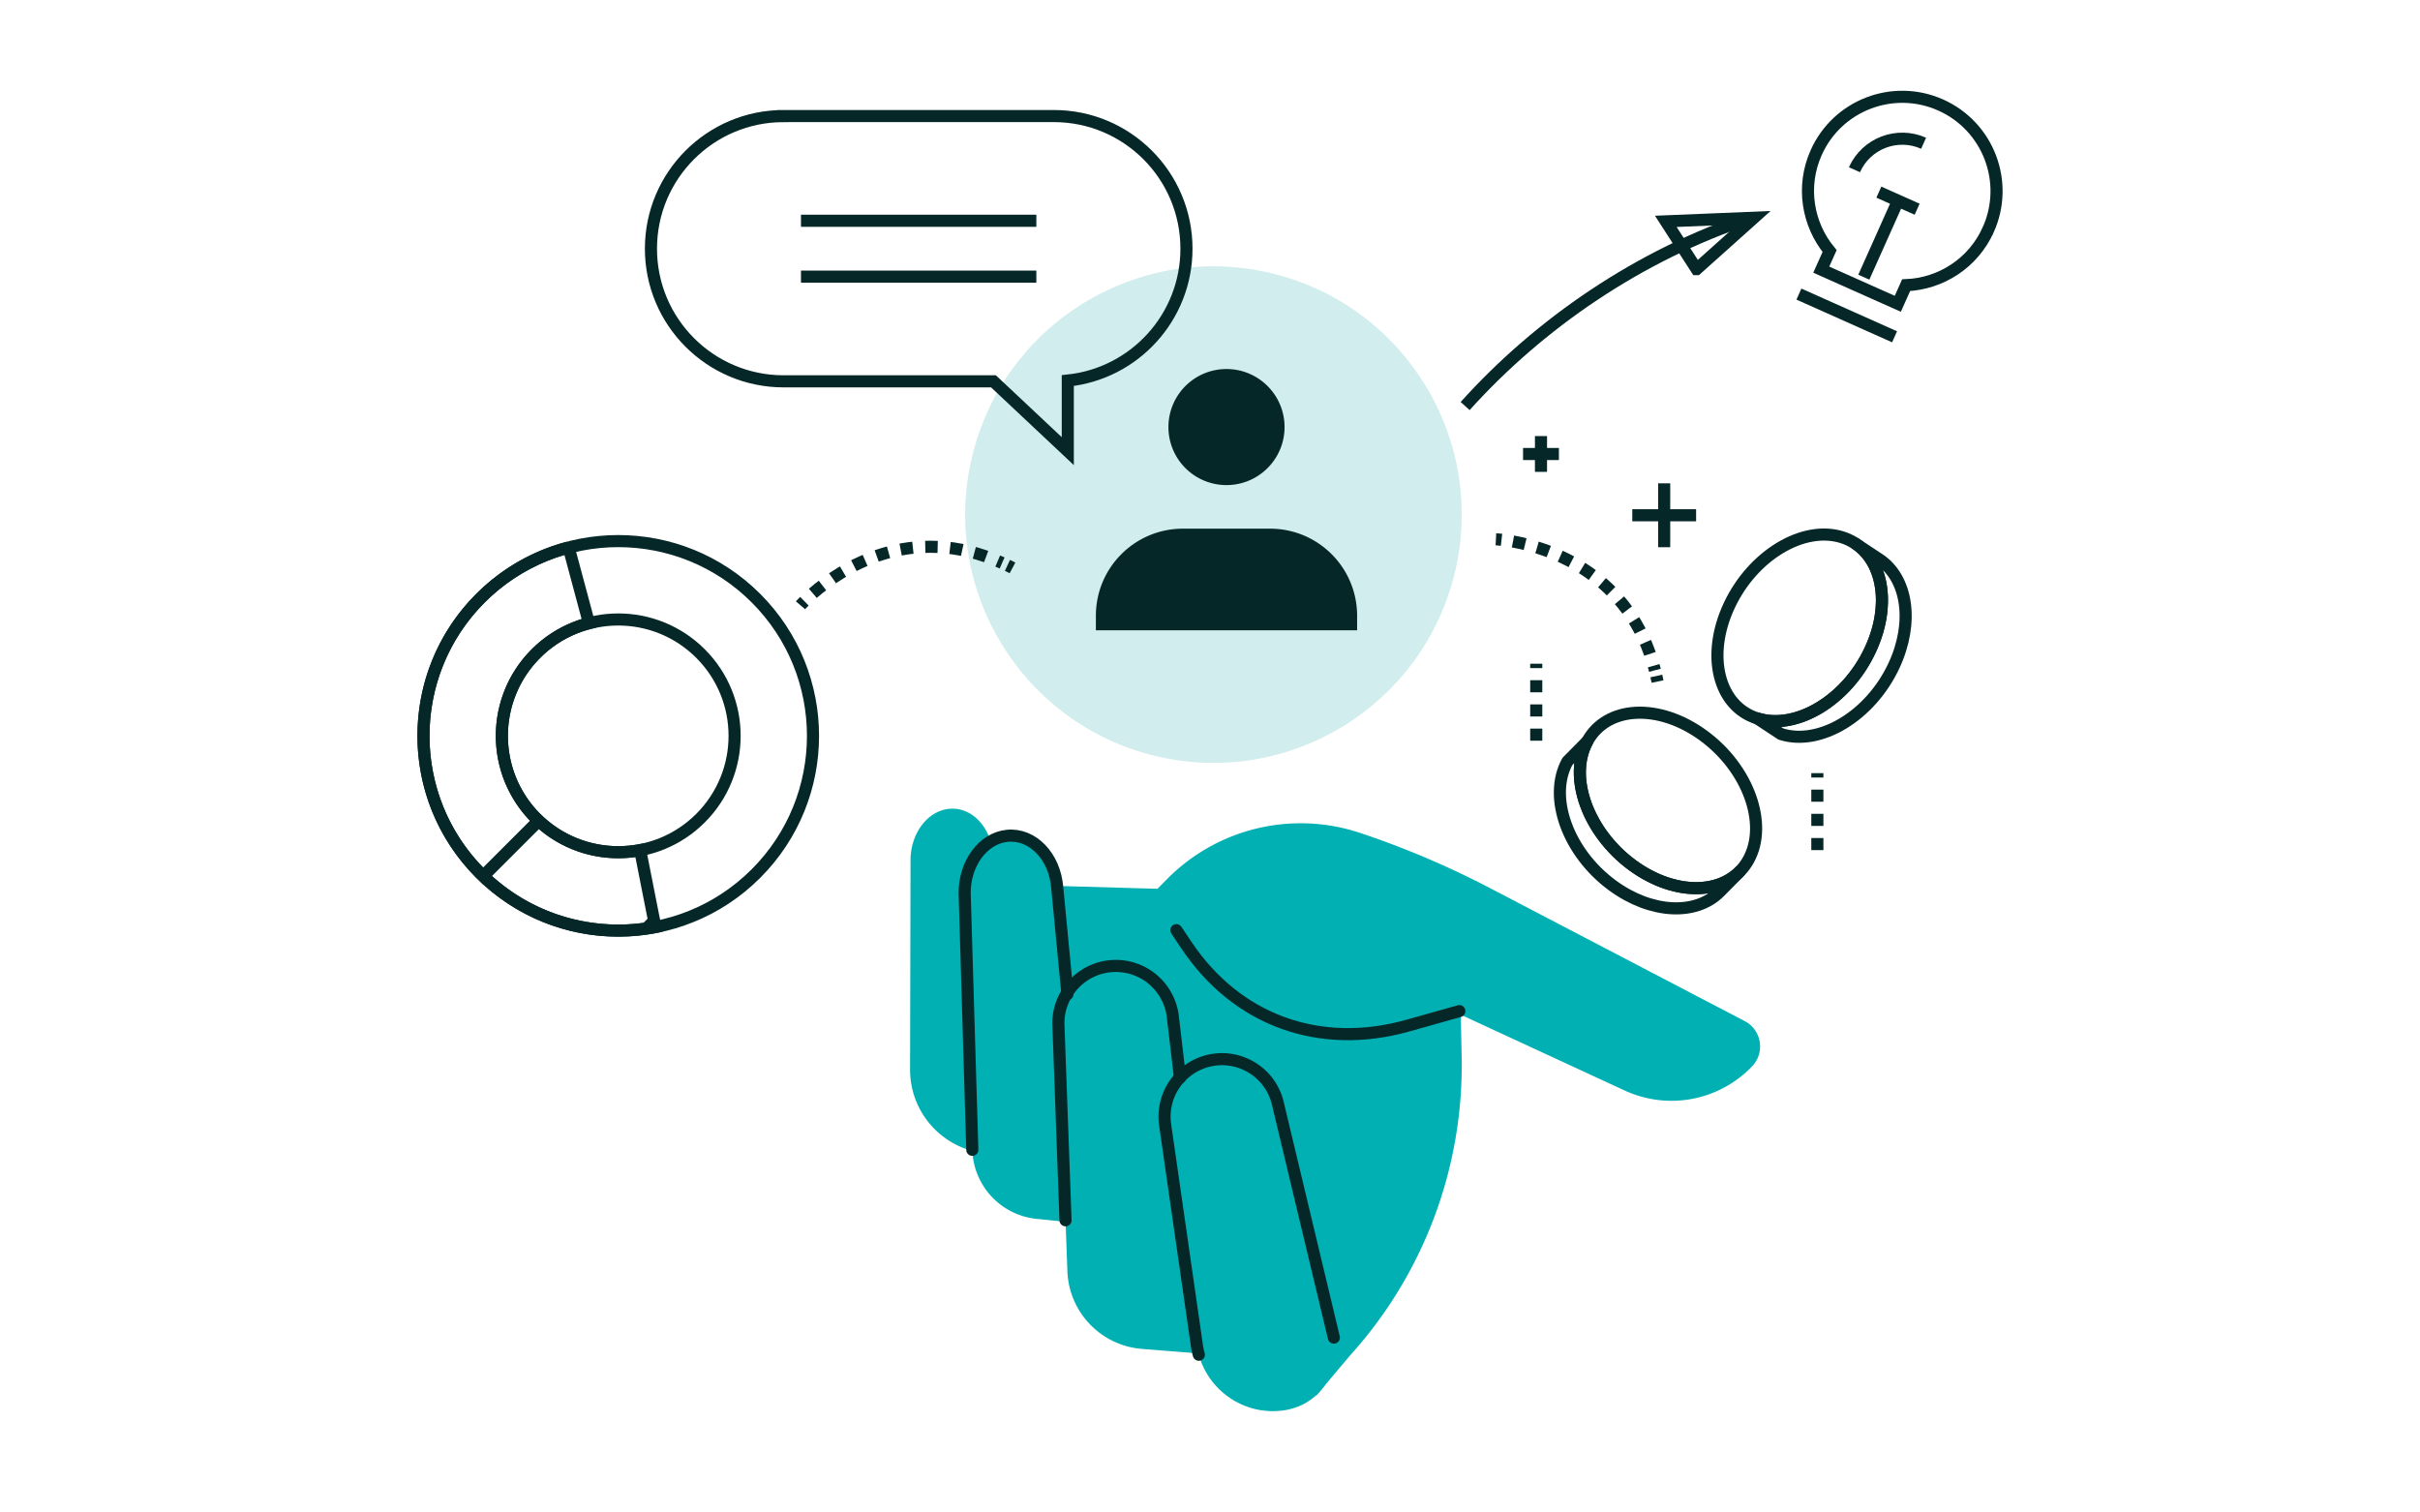 <svg xmlns="http://www.w3.org/2000/svg" width="400" height="250" fill="none"><path fill="#fff" d="M0 0h400v250H0z"/><path fill="#D2EDED" d="M240.504 94.486c5.206-22.055-8.454-44.155-30.509-49.36-22.056-5.206-44.155 8.454-49.36 30.51-5.206 22.055 8.453 44.154 30.509 49.36 22.055 5.205 44.155-8.454 49.36-30.51Z"/><path fill="#062728" d="M224.316 104.176v-2.4c0-7.951-6.441-14.393-14.393-14.393H195.53c-7.951 0-14.393 6.442-14.393 14.393v2.4h43.189-.01Zm-11.993-33.588c0 5.298-4.295 9.593-9.602 9.593a9.586 9.586 0 0 1-9.592-9.593 9.592 9.592 0 0 1 9.592-9.592c5.298 0 9.602 4.295 9.602 9.592Z"/><path stroke="#062728" stroke-dasharray="2 2" stroke-miterlimit="10" stroke-width="2" d="M300.389 140.517v-12.724m-46.463-5.362v-12.724"/><path stroke="#062728" stroke-linecap="round" stroke-linejoin="round" stroke-width="2" d="m287.57 144.043-3.301 3.338c-3.919 3.966-11.308 3.694-17.75-1.032-7.36-5.401-10.689-14.58-7.445-20.488l3.301-3.338c-3.244 5.917.084 15.087 7.445 20.488 6.442 4.726 13.821 4.998 17.75 1.032Z"/><path stroke="#062728" stroke-linecap="round" stroke-linejoin="round" stroke-width="2" d="M262.375 122.524c3.244-5.917 11.843-6.329 19.203-.928 7.361 5.401 10.69 14.571 7.445 20.488-3.244 5.916-11.842 6.329-19.203.928-7.361-5.401-10.689-14.571-7.445-20.488Z"/><path stroke="#062728" stroke-miterlimit="10" stroke-width="2" d="M242.172 67.117c12.283-13.652 28.758-24.96 47.248-31.12"/><path stroke="#062728" stroke-miterlimit="10" stroke-width="2" d="m280.43 44.484 9.489-8.496-14.581.6 5.092 7.896Z"/><path stroke="#062728" stroke-width="2" d="M254.709 72.078v5.917m2.963-2.952h-5.926m23.326 4.847v10.56m5.277-5.282h-10.548"/><path stroke="#062728" stroke-miterlimit="10" stroke-width="2" d="M247.258 89.137s.338.018.928.084"/><path stroke="#062728" stroke-dasharray="2.05 2.05" stroke-miterlimit="10" stroke-width="2" d="M250.082 89.504c5.907 1.078 19.353 5.26 23.46 21.285"/><path stroke="#062728" stroke-miterlimit="10" stroke-width="2" d="M273.777 111.734c.066.3.132.61.197.919M132.312 100.05s.216-.253.647-.675"/><path stroke="#062728" stroke-dasharray="2.05 2.05" stroke-miterlimit="10" stroke-width="2" d="M134.355 98.07c4.529-3.937 16.194-11.832 31.281-5.025"/><path stroke="#062728" stroke-miterlimit="10" stroke-width="2" d="M166.52 93.45c.281.13.553.271.834.421"/><path fill="#00B0B3" d="m161.078 160.385 13.859-13.943 16.381.468 1.566-1.584a31.045 31.045 0 0 1 31.955-7.642 146.552 146.552 0 0 1 21.425 9.104l42.121 21.989c2.785 1.453 3.403 5.175 1.237 7.454a18.432 18.432 0 0 1-21.097 4.013l-27.071-12.518.141 6.958a71.458 71.458 0 0 1-18.519 49.443l-5.513 6.545s-56.072-42.092-56.485-70.278v-.009Z"/><path fill="#00B0B3" d="M212.697 233.037c-7.089 1.304-13.84-3.553-14.872-10.689l-5.241-36.428a9.5 9.5 0 0 1 7.304-10.615c5.063-1.144 10.118 1.998 11.318 7.052l9.264 38.735c1.313 5.475-2.241 10.923-7.773 11.936v.009Z"/><path fill="#00B0B3" d="m200.459 223.902-11.711-.938c-6.78-.544-12.078-6.076-12.321-12.874l-1.482-40.901c-.018-4.951 3.779-9.077 8.711-9.489a9.498 9.498 0 0 1 10.23 8.561l6.573 55.641Z"/><path fill="#00B0B3" d="m180.095 202.345-8.73-.872a11.829 11.829 0 0 1-10.652-11.42l-1.266-42.42c-.018-4.951 3.048-9.077 7.033-9.48 4.182-.422 7.867 3.394 8.27 8.561l5.345 55.631Z"/><path fill="#00B0B3" d="m167.332 191.226-4.848-.637a13.888 13.888 0 0 1-12.058-13.784l.075-34.881c.131-4.407 2.972-7.998 6.536-8.242 3.741-.263 6.91 3.244 7.116 7.867l3.179 49.687v-.01Z"/><path stroke="#062728" stroke-linecap="round" stroke-linejoin="round" stroke-width="2" d="M198.154 223.923a11.935 11.935 0 0 1-.329-1.575l-5.241-36.428a9.5 9.5 0 0 1 7.304-10.615c5.063-1.144 10.118 1.998 11.318 7.052l9.264 38.735"/><path stroke="#062728" stroke-linecap="round" stroke-linejoin="round" stroke-width="2" d="m176.119 201.699-1.181-32.518c-.019-4.951 3.778-9.076 8.71-9.489a9.499 9.499 0 0 1 10.231 8.561l1.162 9.873"/><path stroke="#062728" stroke-linecap="round" stroke-linejoin="round" stroke-width="2" d="m160.713 190.053-1.266-42.42c-.018-4.951 3.048-9.077 7.033-9.48 4.182-.422 7.867 3.394 8.27 8.561l1.688 17.6m64.774 2.813-8.486 2.391c-14.609 4.116-28.299-.854-36.616-13.278l-1.669-2.494"/><path stroke="#062728" stroke-width="2" d="M328.651 37.938c3.507-7.857-.019-17.074-7.876-20.581-7.858-3.507-17.075.018-20.582 7.876-2.494 5.58-1.425 11.843 2.222 16.26l-1.378 3.075 12.649 5.645 1.378-3.076c5.72-.234 11.093-3.62 13.587-9.199ZM297.344 48.61l15.809 7.06m-5.081-9.857 5.655-12.649m-3.172-1.406 6.329 2.822"/><path stroke="#062728" stroke-width="2" d="M306.521 28.055c1.951-4.37 7.07-6.32 11.431-4.378m-188.436-4.493h44.671c12.105 0 21.922 9.817 21.922 21.922 0 11.327-8.589 20.648-19.616 21.8v11.665L164.21 63.03h-34.694c-12.105 0-21.922-9.818-21.922-21.923 0-12.105 9.817-21.922 21.922-21.922Zm41.78 17.308h-38.903m38.903 9.235h-38.903m-52.966 98.665c12.574 12.574 32.949 12.574 45.523 0 12.574-12.575 12.574-32.95 0-45.524-12.574-12.574-32.95-12.574-45.523 0-12.574 12.574-12.574 32.949 0 45.524Zm36.362-36.363c7.511 7.511 7.511 19.691 0 27.202-7.511 7.51-19.69 7.51-27.201 0-7.511-7.511-7.511-19.691 0-27.202 7.51-7.511 19.69-7.511 27.201 0Z"/><path stroke="#062728" stroke-width="2" d="M79.427 144.393c.14.141.29.272.43.413l9.162-9.161c-.14-.132-.29-.272-.431-.413-7.511-7.511-7.511-19.691 0-27.202a19.159 19.159 0 0 1 8.767-5.016l-3.357-12.518a32.027 32.027 0 0 0-14.571 8.364c-12.574 12.574-12.574 32.95 0 45.524v.009Zm28.691 7.798-2.306-11.674c-5.852 1.116-12.125-.506-16.766-4.857l-9.161 9.161c7.82 7.52 18.5 10.333 28.449 8.411l-.207-1.041h-.009Z"/><path stroke="#062728" stroke-linecap="round" stroke-linejoin="round" stroke-width="2" d="m306.688 89.856 3.919 2.587c4.651 3.076 5.814 10.38 2.429 17.61-3.873 8.27-12.227 13.315-18.66 11.28l-3.919-2.588c6.432 2.035 14.787-3.01 18.659-11.28 3.395-7.23 2.232-14.534-2.428-17.61Z"/><path stroke="#062728" stroke-linecap="round" stroke-linejoin="round" stroke-width="2" d="M290.458 118.746c-6.433-2.035-8.505-10.389-4.632-18.66 3.872-8.27 12.227-13.314 18.659-11.28 6.432 2.035 8.505 10.39 4.632 18.66-3.872 8.27-12.227 13.315-18.659 11.28Z"/></svg>